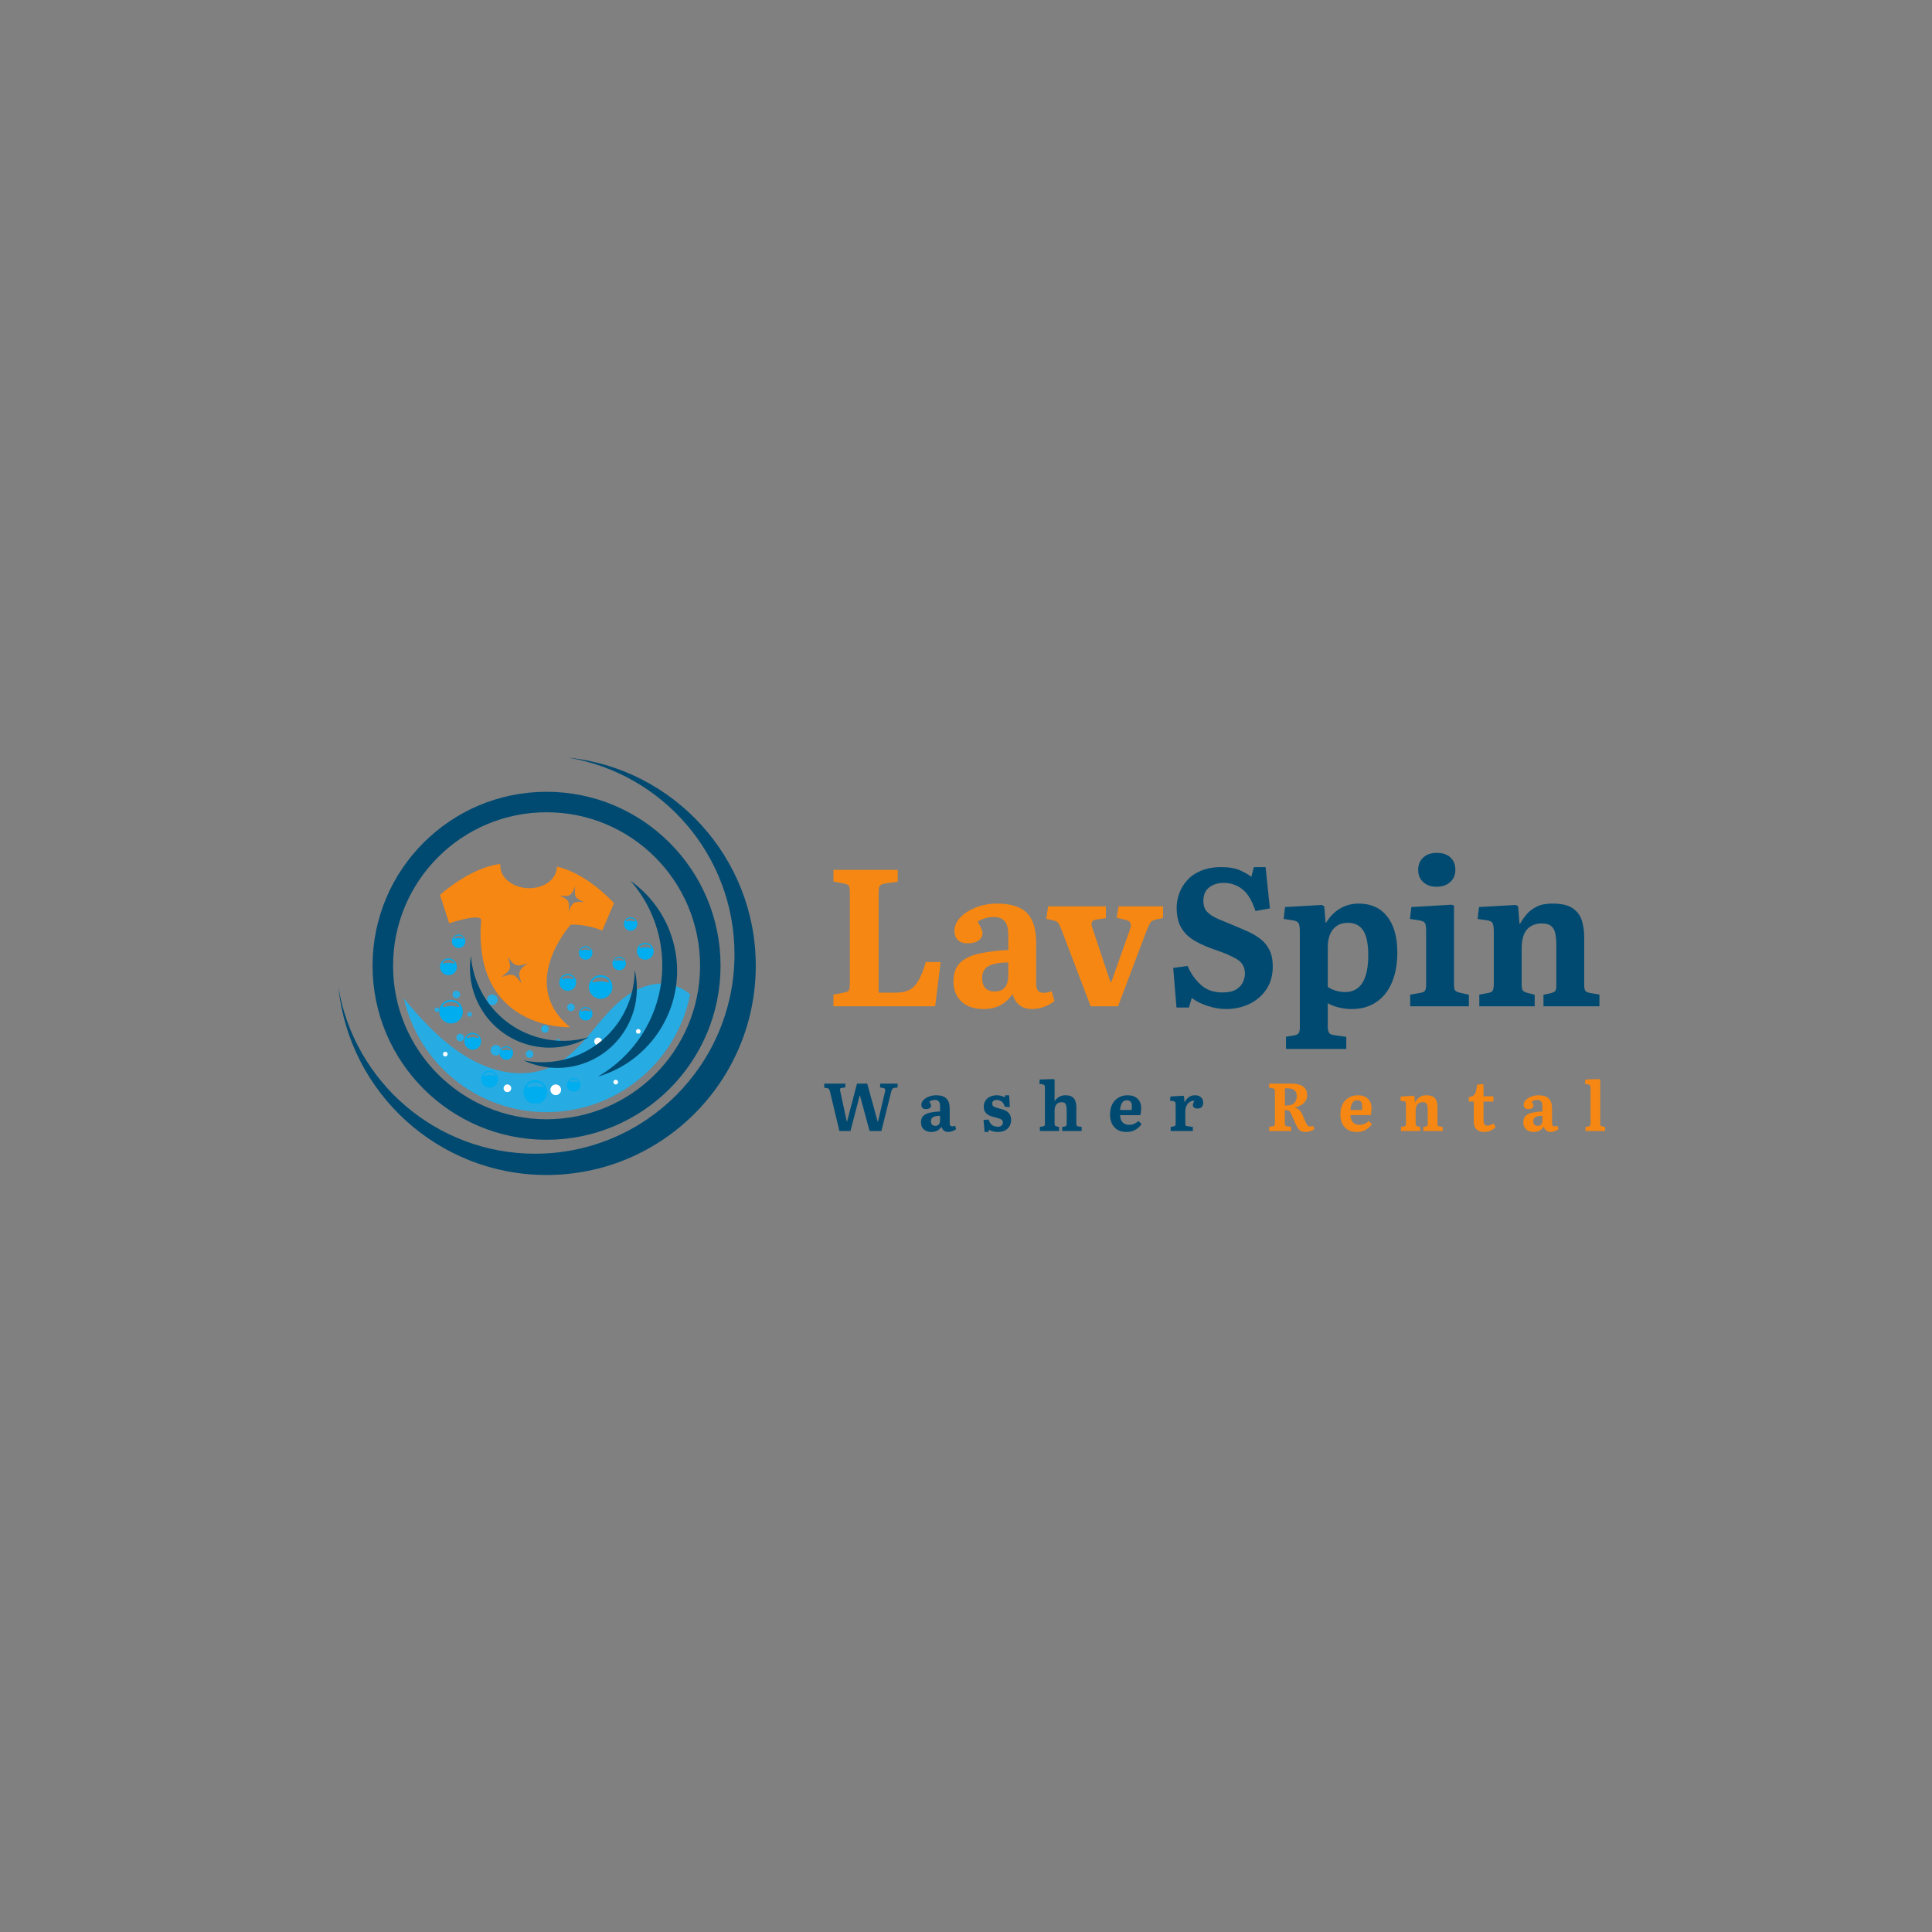 <svg xmlns="http://www.w3.org/2000/svg" xmlns:xlink="http://www.w3.org/1999/xlink" width="500" zoomAndPan="magnify" viewBox="0 0 375 375" height="500" preserveAspectRatio="xMidYMid meet" version="1.0"><rect x="0" y="0" width="375" height="375" fill="#808080" stroke="none"/><defs><g></g><clipPath id="76d46f3fbd"><path d="M 65.691 147.062 L 146.691 147.062 L 146.691 228.062 L 65.691 228.062 Z M 65.691 147.062" clip-rule="nonzero"></path></clipPath><clipPath id="c7ff136219"><path d="M 85.258 194 L 90 194 L 90 199 L 85.258 199 Z M 85.258 194" clip-rule="nonzero"></path></clipPath><clipPath id="fd99fe0fec"><path d="M 101 209 L 107 209 L 107 214.172 L 101 214.172 Z M 101 209" clip-rule="nonzero"></path></clipPath><clipPath id="eb80f3ee07"><path d="M 85.258 186 L 89 186 L 89 190 L 85.258 190 Z M 85.258 186" clip-rule="nonzero"></path></clipPath><clipPath id="6cb4bb7fc7"><path d="M 85.258 167.672 L 120 167.672 L 120 200 L 85.258 200 Z M 85.258 167.672" clip-rule="nonzero"></path></clipPath></defs><path fill="#004a71" d="M 106.086 153.684 C 87.434 153.684 72.312 168.801 72.312 187.453 C 72.312 206.105 87.434 221.227 106.086 221.227 C 124.738 221.227 139.859 206.105 139.859 187.453 C 139.859 168.801 124.738 153.684 106.086 153.684 Z M 106.086 217.25 C 89.633 217.25 76.293 203.91 76.293 187.453 C 76.293 171 89.629 157.66 106.086 157.66 C 122.543 157.66 135.883 171 135.883 187.453 C 135.883 203.91 122.543 217.25 106.086 217.25 Z M 106.086 217.25" fill-opacity="1" fill-rule="nonzero"></path><g clip-path="url(#76d46f3fbd)"><path fill="#004a71" d="M 110.301 147.062 C 128.609 150.125 142.566 166.047 142.566 185.23 C 142.566 206.605 125.238 223.934 103.863 223.934 C 84.68 223.934 68.758 209.977 65.691 191.668 C 67.801 212.117 85.082 228.066 106.086 228.066 C 128.516 228.066 146.695 209.883 146.695 187.453 C 146.695 166.449 130.746 149.168 110.301 147.062 Z M 110.301 147.062" fill-opacity="1" fill-rule="nonzero"></path></g><path fill="#26abe2" d="M 121.023 193.734 C 118.473 195.711 116.496 198.316 114.414 200.777 C 112.328 203.242 110.031 205.648 107.109 207.016 C 104.168 208.395 100.762 208.613 97.582 207.961 C 94.402 207.309 91.434 205.828 88.777 203.965 C 84.785 201.164 81.488 197.543 78.379 193.77 C 81.25 206.422 92.562 215.867 106.086 215.867 C 119.883 215.867 131.379 206.035 133.957 193 C 132.824 192.047 131.484 191.355 130.027 191.074 C 126.859 190.457 123.578 191.758 121.023 193.734 Z M 121.023 193.734" fill-opacity="1" fill-rule="nonzero"></path><path fill="#26abe2" d="M 97.293 203.859 C 97.293 203.996 97.266 204.129 97.215 204.254 C 97.16 204.383 97.086 204.492 96.988 204.59 C 96.891 204.688 96.781 204.762 96.652 204.816 C 96.527 204.867 96.395 204.895 96.258 204.895 C 96.117 204.895 95.988 204.867 95.859 204.816 C 95.73 204.762 95.621 204.688 95.523 204.59 C 95.426 204.492 95.352 204.383 95.297 204.254 C 95.246 204.129 95.219 203.996 95.219 203.859 C 95.219 203.719 95.246 203.59 95.297 203.461 C 95.352 203.336 95.426 203.223 95.523 203.125 C 95.621 203.027 95.73 202.953 95.859 202.898 C 95.988 202.848 96.117 202.82 96.258 202.82 C 96.395 202.82 96.527 202.848 96.652 202.898 C 96.781 202.953 96.891 203.027 96.988 203.125 C 97.086 203.223 97.16 203.336 97.215 203.461 C 97.266 203.59 97.293 203.719 97.293 203.859 Z M 97.293 203.859" fill-opacity="1" fill-rule="nonzero"></path><path fill="#26abe2" d="M 96.598 194.062 C 96.598 194.199 96.57 194.332 96.516 194.461 C 96.465 194.586 96.391 194.699 96.293 194.797 C 96.195 194.895 96.082 194.969 95.957 195.02 C 95.828 195.074 95.699 195.102 95.559 195.102 C 95.422 195.102 95.289 195.074 95.164 195.02 C 95.035 194.969 94.926 194.895 94.828 194.797 C 94.73 194.699 94.656 194.586 94.602 194.461 C 94.551 194.332 94.523 194.199 94.523 194.062 C 94.523 193.926 94.551 193.793 94.602 193.668 C 94.656 193.539 94.73 193.43 94.828 193.332 C 94.926 193.234 95.035 193.16 95.164 193.105 C 95.289 193.055 95.422 193.027 95.559 193.027 C 95.699 193.027 95.828 193.055 95.957 193.105 C 96.082 193.16 96.195 193.234 96.293 193.332 C 96.391 193.43 96.465 193.539 96.516 193.668 C 96.57 193.793 96.598 193.926 96.598 194.062 Z M 96.598 194.062" fill-opacity="1" fill-rule="nonzero"></path><path fill="#26abe2" d="M 90.059 201.391 C 90.059 201.594 89.984 201.77 89.84 201.914 C 89.695 202.059 89.52 202.133 89.316 202.133 C 89.109 202.133 88.934 202.059 88.789 201.914 C 88.645 201.77 88.574 201.594 88.574 201.391 C 88.574 201.184 88.645 201.008 88.789 200.863 C 88.934 200.719 89.109 200.648 89.316 200.648 C 89.52 200.648 89.695 200.719 89.84 200.863 C 89.984 201.008 90.059 201.184 90.059 201.391 Z M 90.059 201.391" fill-opacity="1" fill-rule="nonzero"></path><path fill="#26abe2" d="M 106.512 199.719 C 106.512 199.922 106.438 200.098 106.293 200.242 C 106.148 200.387 105.973 200.461 105.77 200.461 C 105.566 200.461 105.391 200.387 105.246 200.242 C 105.102 200.098 105.027 199.922 105.027 199.719 C 105.027 199.512 105.102 199.336 105.246 199.191 C 105.391 199.047 105.566 198.977 105.77 198.977 C 105.973 198.977 106.148 199.047 106.293 199.191 C 106.438 199.336 106.512 199.512 106.512 199.719 Z M 106.512 199.719" fill-opacity="1" fill-rule="nonzero"></path><path fill="#26abe2" d="M 103.543 204.602 C 103.543 204.805 103.469 204.98 103.324 205.125 C 103.18 205.27 103.004 205.344 102.801 205.344 C 102.594 205.344 102.418 205.27 102.273 205.125 C 102.129 204.98 102.059 204.805 102.059 204.602 C 102.059 204.395 102.129 204.219 102.273 204.074 C 102.418 203.93 102.594 203.859 102.801 203.859 C 103.004 203.859 103.18 203.93 103.324 204.074 C 103.469 204.219 103.543 204.395 103.543 204.602 Z M 103.543 204.602" fill-opacity="1" fill-rule="nonzero"></path><path fill="#26abe2" d="M 89.316 193.027 C 89.316 193.23 89.242 193.406 89.098 193.551 C 88.953 193.695 88.777 193.77 88.574 193.77 C 88.367 193.77 88.191 193.695 88.047 193.551 C 87.902 193.406 87.832 193.23 87.832 193.027 C 87.832 192.824 87.902 192.648 88.047 192.504 C 88.191 192.359 88.367 192.285 88.574 192.285 C 88.777 192.285 88.953 192.359 89.098 192.504 C 89.242 192.648 89.316 192.824 89.316 193.027 Z M 89.316 193.027" fill-opacity="1" fill-rule="nonzero"></path><path fill="#26abe2" d="M 111.57 195.531 C 111.57 195.734 111.5 195.91 111.352 196.055 C 111.207 196.199 111.035 196.273 110.828 196.273 C 110.625 196.273 110.449 196.199 110.305 196.055 C 110.16 195.91 110.086 195.734 110.086 195.531 C 110.086 195.324 110.16 195.148 110.305 195.004 C 110.449 194.859 110.625 194.789 110.828 194.789 C 111.035 194.789 111.207 194.859 111.352 195.004 C 111.5 195.148 111.57 195.324 111.57 195.531 Z M 111.57 195.531" fill-opacity="1" fill-rule="nonzero"></path><path fill="#26abe2" d="M 105.027 195.242 C 105.027 195.445 104.953 195.621 104.809 195.766 C 104.664 195.91 104.488 195.984 104.285 195.984 C 104.078 195.984 103.902 195.91 103.758 195.766 C 103.613 195.621 103.543 195.445 103.543 195.242 C 103.543 195.035 103.613 194.863 103.758 194.715 C 103.902 194.57 104.078 194.5 104.285 194.5 C 104.488 194.5 104.664 194.57 104.809 194.715 C 104.953 194.863 105.027 195.035 105.027 195.242 Z M 105.027 195.242" fill-opacity="1" fill-rule="nonzero"></path><path fill="#26abe2" d="M 85.262 195.984 C 85.262 196.109 85.219 196.215 85.129 196.305 C 85.039 196.395 84.934 196.438 84.809 196.438 C 84.684 196.438 84.578 196.395 84.488 196.305 C 84.398 196.215 84.355 196.109 84.355 195.984 C 84.355 195.859 84.398 195.75 84.488 195.664 C 84.578 195.574 84.684 195.531 84.809 195.531 C 84.934 195.531 85.039 195.574 85.129 195.664 C 85.219 195.75 85.262 195.859 85.262 195.984 Z M 85.262 195.984" fill-opacity="1" fill-rule="nonzero"></path><path fill="#26abe2" d="M 91.617 196.891 C 91.617 197.016 91.574 197.121 91.484 197.211 C 91.398 197.301 91.289 197.344 91.164 197.344 C 91.039 197.344 90.934 197.301 90.844 197.211 C 90.758 197.121 90.711 197.016 90.711 196.891 C 90.711 196.766 90.758 196.66 90.844 196.57 C 90.934 196.48 91.039 196.438 91.164 196.438 C 91.289 196.438 91.398 196.48 91.484 196.57 C 91.574 196.66 91.617 196.766 91.617 196.891 Z M 91.617 196.891" fill-opacity="1" fill-rule="nonzero"></path><path fill="#26abe2" d="M 98.199 199.266 C 98.199 199.391 98.152 199.496 98.066 199.586 C 97.977 199.672 97.871 199.719 97.746 199.719 C 97.621 199.719 97.512 199.672 97.422 199.586 C 97.336 199.496 97.289 199.391 97.289 199.266 C 97.289 199.141 97.336 199.031 97.422 198.945 C 97.512 198.855 97.621 198.812 97.746 198.812 C 97.871 198.812 97.977 198.855 98.066 198.945 C 98.152 199.031 98.199 199.141 98.199 199.266 Z M 98.199 199.266" fill-opacity="1" fill-rule="nonzero"></path><path fill="#26abe2" d="M 108.777 202.133 C 108.777 202.258 108.734 202.363 108.645 202.453 C 108.555 202.539 108.449 202.586 108.324 202.586 C 108.199 202.586 108.094 202.539 108.004 202.453 C 107.914 202.363 107.871 202.258 107.871 202.133 C 107.871 202.004 107.914 201.898 108.004 201.809 C 108.094 201.723 108.199 201.676 108.324 201.676 C 108.449 201.676 108.555 201.723 108.645 201.809 C 108.734 201.898 108.777 202.004 108.777 202.133 Z M 108.777 202.133" fill-opacity="1" fill-rule="nonzero"></path><path fill="#ffffff" d="M 130.184 193.77 C 130.184 193.906 130.156 194.039 130.105 194.164 C 130.051 194.293 129.977 194.406 129.879 194.504 C 129.781 194.598 129.672 194.676 129.543 194.727 C 129.418 194.781 129.285 194.805 129.148 194.805 C 129.012 194.805 128.879 194.781 128.75 194.727 C 128.625 194.676 128.512 194.598 128.414 194.504 C 128.316 194.406 128.242 194.293 128.191 194.164 C 128.137 194.039 128.109 193.906 128.109 193.77 C 128.109 193.633 128.137 193.5 128.191 193.371 C 128.242 193.246 128.316 193.133 128.414 193.035 C 128.512 192.938 128.625 192.863 128.75 192.812 C 128.879 192.758 129.012 192.734 129.148 192.734 C 129.285 192.734 129.418 192.758 129.543 192.812 C 129.672 192.863 129.781 192.938 129.879 193.035 C 129.977 193.133 130.051 193.246 130.105 193.371 C 130.156 193.5 130.184 193.633 130.184 193.77 Z M 130.184 193.77" fill-opacity="1" fill-rule="nonzero"></path><path fill="#ffffff" d="M 108.906 211.527 C 108.906 211.664 108.879 211.797 108.828 211.926 C 108.777 212.051 108.699 212.164 108.605 212.262 C 108.508 212.355 108.395 212.434 108.266 212.484 C 108.141 212.539 108.008 212.562 107.871 212.562 C 107.734 212.562 107.602 212.539 107.473 212.484 C 107.348 212.434 107.234 212.355 107.137 212.262 C 107.039 212.164 106.965 212.051 106.914 211.926 C 106.859 211.797 106.836 211.664 106.836 211.527 C 106.836 211.391 106.859 211.258 106.914 211.129 C 106.965 211.004 107.039 210.891 107.137 210.793 C 107.234 210.699 107.348 210.621 107.473 210.57 C 107.602 210.516 107.734 210.492 107.871 210.492 C 108.008 210.492 108.141 210.516 108.266 210.57 C 108.395 210.621 108.508 210.699 108.605 210.793 C 108.699 210.891 108.777 211.004 108.828 211.129 C 108.879 211.258 108.906 211.391 108.906 211.527 Z M 108.906 211.527" fill-opacity="1" fill-rule="nonzero"></path><path fill="#ffffff" d="M 116.836 202.133 C 116.836 202.336 116.766 202.512 116.621 202.656 C 116.473 202.801 116.301 202.875 116.094 202.875 C 115.891 202.875 115.715 202.801 115.57 202.656 C 115.426 202.512 115.352 202.336 115.352 202.133 C 115.352 201.926 115.426 201.75 115.57 201.605 C 115.715 201.461 115.891 201.391 116.094 201.391 C 116.301 201.391 116.473 201.461 116.621 201.605 C 116.766 201.75 116.836 201.926 116.836 202.133 Z M 116.836 202.133" fill-opacity="1" fill-rule="nonzero"></path><path fill="#ffffff" d="M 99.23 211.234 C 99.23 211.441 99.156 211.613 99.012 211.758 C 98.867 211.902 98.691 211.977 98.488 211.977 C 98.281 211.977 98.105 211.902 97.961 211.758 C 97.816 211.613 97.746 211.441 97.746 211.234 C 97.746 211.031 97.816 210.855 97.961 210.711 C 98.105 210.566 98.281 210.492 98.488 210.492 C 98.691 210.492 98.867 210.566 99.012 210.711 C 99.156 210.855 99.23 211.031 99.23 211.234 Z M 99.23 211.234" fill-opacity="1" fill-rule="nonzero"></path><path fill="#ffffff" d="M 124.34 200.191 C 124.34 200.316 124.293 200.426 124.207 200.516 C 124.117 200.602 124.012 200.648 123.887 200.648 C 123.762 200.648 123.652 200.602 123.566 200.516 C 123.477 200.426 123.434 200.316 123.434 200.191 C 123.434 200.066 123.477 199.961 123.566 199.871 C 123.652 199.785 123.762 199.738 123.887 199.738 C 124.012 199.738 124.117 199.785 124.207 199.871 C 124.293 199.961 124.34 200.066 124.34 200.191 Z M 124.34 200.191" fill-opacity="1" fill-rule="nonzero"></path><path fill="#ffffff" d="M 119.965 210.039 C 119.965 210.164 119.922 210.27 119.832 210.359 C 119.746 210.449 119.637 210.492 119.512 210.492 C 119.387 210.492 119.281 210.449 119.191 210.359 C 119.105 210.27 119.059 210.164 119.059 210.039 C 119.059 209.914 119.105 209.809 119.191 209.719 C 119.281 209.629 119.387 209.586 119.512 209.586 C 119.637 209.586 119.746 209.629 119.832 209.719 C 119.922 209.809 119.965 209.914 119.965 210.039 Z M 119.965 210.039" fill-opacity="1" fill-rule="nonzero"></path><path fill="#ffffff" d="M 86.887 204.602 C 86.887 204.727 86.844 204.832 86.754 204.922 C 86.664 205.008 86.559 205.055 86.434 205.055 C 86.309 205.055 86.199 205.008 86.113 204.922 C 86.023 204.832 85.98 204.727 85.98 204.602 C 85.98 204.473 86.023 204.367 86.113 204.277 C 86.199 204.191 86.309 204.145 86.434 204.145 C 86.559 204.145 86.664 204.191 86.754 204.277 C 86.844 204.367 86.887 204.473 86.887 204.602 Z M 86.887 204.602" fill-opacity="1" fill-rule="nonzero"></path><path fill="#004a71" d="M 128.184 183.133 C 127.371 178.445 125.301 174.293 122.375 170.961 C 126.84 174.117 130.105 178.977 131.113 184.793 C 132.984 195.637 126.344 205.98 116.02 208.977 C 124.848 203.93 130.016 193.734 128.184 183.133" fill-opacity="1" fill-rule="nonzero"></path><path fill="#004a71" d="M 120.527 197.652 C 122.328 194.73 123.191 191.492 123.199 188.297 C 124.105 192.137 123.555 196.32 121.32 199.945 C 117.156 206.703 108.629 209.121 101.613 205.812 C 108.797 207.301 116.457 204.258 120.527 197.652" fill-opacity="1" fill-rule="nonzero"></path><path fill="#004a71" d="M 104.574 201.398 C 107.883 202.301 111.23 202.215 114.301 201.32 C 110.871 203.277 106.699 203.926 102.594 202.805 C 94.938 200.719 90.207 193.219 91.402 185.559 C 92.004 192.871 97.086 199.359 104.574 201.398" fill-opacity="1" fill-rule="nonzero"></path><g clip-path="url(#c7ff136219)"><path fill="#00adef" d="M 87.543 195.25 C 86.664 195.25 85.949 195.688 85.949 195.312 C 85.949 194.938 86.664 194.434 87.543 194.434 C 88.426 194.434 89.137 194.938 89.137 195.312 C 89.137 195.688 88.426 195.25 87.543 195.25 Z M 87.543 194.066 C 86.281 194.066 85.258 195.094 85.258 196.355 C 85.258 197.621 86.281 198.645 87.543 198.645 C 88.809 198.645 89.832 197.621 89.832 196.355 C 89.832 195.094 88.809 194.066 87.543 194.066" fill-opacity="1" fill-rule="nonzero"></path></g><g clip-path="url(#fd99fe0fec)"><path fill="#00adef" d="M 103.902 210.867 C 103.023 210.867 102.309 211.305 102.309 210.93 C 102.309 210.555 103.023 210.051 103.902 210.051 C 104.785 210.051 105.496 210.555 105.496 210.93 C 105.496 211.305 104.785 210.867 103.902 210.867 Z M 103.902 209.684 C 102.641 209.684 101.613 210.711 101.613 211.973 C 101.613 213.238 102.641 214.262 103.902 214.262 C 105.168 214.262 106.191 213.238 106.191 211.973 C 106.191 210.711 105.168 209.684 103.902 209.684" fill-opacity="1" fill-rule="nonzero"></path></g><path fill="#00adef" d="M 116.586 190.473 C 115.707 190.473 114.992 190.91 114.992 190.535 C 114.992 190.16 115.707 189.656 116.586 189.656 C 117.469 189.656 118.184 190.16 118.184 190.535 C 118.184 190.91 117.469 190.473 116.586 190.473 Z M 116.586 189.289 C 115.324 189.289 114.301 190.316 114.301 191.578 C 114.301 192.844 115.324 193.867 116.586 193.867 C 117.852 193.867 118.875 192.844 118.875 191.578 C 118.875 190.316 117.852 189.289 116.586 189.289" fill-opacity="1" fill-rule="nonzero"></path><path fill="#00adef" d="M 89.02 182.066 C 88.516 182.066 88.109 182.316 88.109 182.102 C 88.109 181.887 88.516 181.598 89.02 181.598 C 89.523 181.598 89.934 181.887 89.934 182.102 C 89.934 182.316 89.523 182.066 89.02 182.066 Z M 89.02 181.391 C 88.297 181.391 87.711 181.977 87.711 182.699 C 87.711 183.422 88.297 184.008 89.02 184.008 C 89.742 184.008 90.328 183.422 90.328 182.699 C 90.328 181.977 89.742 181.391 89.02 181.391" fill-opacity="1" fill-rule="nonzero"></path><path fill="#00adef" d="M 98.285 203.758 C 97.781 203.758 97.371 204.008 97.371 203.797 C 97.371 203.582 97.781 203.293 98.285 203.293 C 98.789 203.293 99.199 203.582 99.199 203.797 C 99.199 204.008 98.789 203.758 98.285 203.758 Z M 98.285 203.082 C 97.562 203.082 96.977 203.668 96.977 204.391 C 96.977 205.113 97.562 205.699 98.285 205.699 C 99.008 205.699 99.594 205.113 99.594 204.391 C 99.594 203.668 99.008 203.082 98.285 203.082" fill-opacity="1" fill-rule="nonzero"></path><path fill="#00adef" d="M 120.184 186.383 C 119.68 186.383 119.273 186.633 119.273 186.422 C 119.273 186.207 119.68 185.918 120.184 185.918 C 120.688 185.918 121.098 186.207 121.098 186.422 C 121.098 186.633 120.688 186.383 120.184 186.383 Z M 120.184 185.707 C 119.461 185.707 118.875 186.293 118.875 187.016 C 118.875 187.738 119.461 188.324 120.184 188.324 C 120.906 188.324 121.492 187.738 121.492 187.016 C 121.492 186.293 120.906 185.707 120.184 185.707" fill-opacity="1" fill-rule="nonzero"></path><path fill="#00adef" d="M 113.684 196.141 C 113.18 196.141 112.773 196.391 112.773 196.176 C 112.773 195.965 113.18 195.676 113.684 195.676 C 114.188 195.676 114.598 195.965 114.598 196.176 C 114.598 196.391 114.188 196.141 113.684 196.141 Z M 113.684 195.465 C 112.961 195.465 112.375 196.051 112.375 196.773 C 112.375 197.496 112.961 198.082 113.684 198.082 C 114.406 198.082 114.992 197.496 114.992 196.773 C 114.992 196.051 114.406 195.465 113.684 195.465" fill-opacity="1" fill-rule="nonzero"></path><path fill="#00adef" d="M 111.344 209.934 C 110.84 209.934 110.43 210.184 110.43 209.969 C 110.43 209.754 110.84 209.465 111.344 209.465 C 111.848 209.465 112.254 209.754 112.254 209.969 C 112.254 210.184 111.848 209.934 111.344 209.934 Z M 111.344 209.258 C 110.621 209.258 110.035 209.844 110.035 210.566 C 110.035 211.289 110.621 211.875 111.344 211.875 C 112.066 211.875 112.652 211.289 112.652 210.566 C 112.652 209.844 112.066 209.258 111.344 209.258" fill-opacity="1" fill-rule="nonzero"></path><path fill="#00adef" d="M 113.684 184.336 C 113.18 184.336 112.773 184.586 112.773 184.375 C 112.773 184.16 113.18 183.871 113.684 183.871 C 114.188 183.871 114.598 184.16 114.598 184.375 C 114.598 184.586 114.188 184.336 113.684 184.336 Z M 113.684 183.66 C 112.961 183.66 112.375 184.246 112.375 184.969 C 112.375 185.691 112.961 186.277 113.684 186.277 C 114.406 186.277 114.992 185.691 114.992 184.969 C 114.992 184.246 114.406 183.66 113.684 183.66" fill-opacity="1" fill-rule="nonzero"></path><path fill="#00adef" d="M 122.406 178.715 C 121.902 178.715 121.492 178.965 121.492 178.75 C 121.492 178.535 121.902 178.246 122.406 178.246 C 122.91 178.246 123.316 178.535 123.316 178.75 C 123.316 178.965 122.91 178.715 122.406 178.715 Z M 122.406 178.039 C 121.684 178.039 121.098 178.625 121.098 179.348 C 121.098 180.07 121.684 180.656 122.406 180.656 C 123.129 180.656 123.715 180.07 123.715 179.348 C 123.715 178.625 123.129 178.039 122.406 178.039" fill-opacity="1" fill-rule="nonzero"></path><g clip-path="url(#eb80f3ee07)"><path fill="#00adef" d="M 87.047 186.863 C 86.414 186.863 85.906 187.176 85.906 186.91 C 85.906 186.641 86.414 186.277 87.047 186.277 C 87.676 186.277 88.188 186.641 88.188 186.91 C 88.188 187.176 87.676 186.863 87.047 186.863 Z M 87.047 186.02 C 86.141 186.02 85.41 186.75 85.41 187.652 C 85.41 188.559 86.141 189.289 87.047 189.289 C 87.949 189.289 88.684 188.559 88.684 187.652 C 88.684 186.75 87.949 186.02 87.047 186.02" fill-opacity="1" fill-rule="nonzero"></path></g><path fill="#00adef" d="M 91.754 201.328 C 91.125 201.328 90.613 201.641 90.613 201.371 C 90.613 201.105 91.125 200.742 91.754 200.742 C 92.383 200.742 92.895 201.105 92.895 201.371 C 92.895 201.641 92.383 201.328 91.754 201.328 Z M 91.754 200.48 C 90.852 200.48 90.117 201.215 90.117 202.117 C 90.117 203.023 90.852 203.754 91.754 203.754 C 92.656 203.754 93.391 203.023 93.391 202.117 C 93.391 201.215 92.656 200.48 91.754 200.48" fill-opacity="1" fill-rule="nonzero"></path><path fill="#00adef" d="M 95.027 208.676 C 94.398 208.676 93.887 208.988 93.887 208.719 C 93.887 208.453 94.398 208.09 95.027 208.09 C 95.656 208.09 96.168 208.453 96.168 208.719 C 96.168 208.988 95.656 208.676 95.027 208.676 Z M 95.027 207.828 C 94.125 207.828 93.391 208.562 93.391 209.465 C 93.391 210.371 94.125 211.102 95.027 211.102 C 95.93 211.102 96.664 210.371 96.664 209.465 C 96.664 208.562 95.93 207.828 95.027 207.828" fill-opacity="1" fill-rule="nonzero"></path><path fill="#00adef" d="M 125.254 183.852 C 124.621 183.852 124.113 184.164 124.113 183.898 C 124.113 183.629 124.621 183.266 125.254 183.266 C 125.883 183.266 126.391 183.629 126.391 183.898 C 126.391 184.164 125.883 183.852 125.254 183.852 Z M 125.254 183.008 C 124.348 183.008 123.617 183.738 123.617 184.641 C 123.617 185.547 124.348 186.277 125.254 186.277 C 126.156 186.277 126.887 185.547 126.887 184.641 C 126.887 183.738 126.156 183.008 125.254 183.008" fill-opacity="1" fill-rule="nonzero"></path><path fill="#00adef" d="M 110.203 189.898 C 109.574 189.898 109.062 190.211 109.062 189.941 C 109.062 189.676 109.574 189.312 110.203 189.312 C 110.832 189.312 111.344 189.676 111.344 189.941 C 111.344 190.211 110.832 189.898 110.203 189.898 Z M 110.203 189.051 C 109.301 189.051 108.566 189.785 108.566 190.688 C 108.566 191.59 109.301 192.324 110.203 192.324 C 111.105 192.324 111.84 191.59 111.84 190.688 C 111.84 189.785 111.105 189.051 110.203 189.051" fill-opacity="1" fill-rule="nonzero"></path><g clip-path="url(#6cb4bb7fc7)"><path fill="#f68712" d="M 110.348 176.926 C 110.594 174.914 110.434 174.629 108.566 173.828 C 110.582 174.078 110.867 173.914 111.664 172.047 C 111.418 174.062 111.582 174.348 113.445 175.145 C 111.434 174.898 111.148 175.062 110.348 176.926 Z M 101.254 190.91 C 99.883 188.984 99.52 188.871 97.289 189.652 C 99.211 188.277 99.328 187.914 98.547 185.684 C 99.918 187.609 100.281 187.723 102.512 186.941 C 100.59 188.316 100.473 188.68 101.254 190.91 Z M 108.086 168.207 C 108.09 168.273 108.09 168.344 108.086 168.41 C 107.973 170.75 105.426 172.535 102.395 172.391 C 99.363 172.246 96.996 170.234 97.105 167.891 C 97.109 167.824 97.113 167.758 97.121 167.691 C 91.191 168.395 85.41 173.699 85.41 173.699 L 87.184 179.211 C 87.184 179.211 93.504 177.102 93.383 178.652 C 91.719 200.09 110.656 199.391 110.656 199.391 C 100.375 190.988 110.777 179.473 110.777 179.473 C 110.777 179.473 113.504 179.266 116.898 180.609 L 119.184 175.293 C 119.184 175.293 113.926 169.469 108.086 168.207" fill-opacity="1" fill-rule="nonzero"></path></g><g fill="#f68712" fill-opacity="1"><g transform="translate(159.877, 195.322)"><g><path d="M 1.891 0 L 1.891 -2.266 L 3.891 -2.656 C 4.453 -2.75 4.789 -2.914 4.906 -3.156 C 5.02 -3.395 5.078 -3.867 5.078 -4.578 L 5.078 -22.062 C 5.078 -22.645 5.023 -23.062 4.922 -23.312 C 4.816 -23.562 4.461 -23.738 3.859 -23.844 L 1.891 -24.219 L 1.891 -26.484 L 14.375 -26.484 L 14.375 -24.188 L 11.922 -23.844 C 11.367 -23.738 11.02 -23.578 10.875 -23.359 C 10.738 -23.148 10.672 -22.754 10.672 -22.172 L 10.672 -2.656 L 13.969 -2.656 C 15.051 -2.656 15.93 -2.828 16.609 -3.172 C 17.297 -3.523 17.891 -4.133 18.391 -5 C 18.898 -5.875 19.379 -7.07 19.828 -8.594 L 22.703 -8.594 L 21.641 0 Z M 1.891 0"></path></g></g></g><g fill="#f68712" fill-opacity="1"><g transform="translate(183.708, 195.322)"><g><path d="M 7.188 0.531 C 5.395 0.531 3.973 0.051 2.922 -0.906 C 1.879 -1.863 1.359 -3.176 1.359 -4.844 C 1.359 -6.477 1.82 -7.711 2.75 -8.547 C 3.688 -9.379 4.957 -9.957 6.562 -10.281 C 8.164 -10.613 9.977 -10.832 12 -10.938 L 12 -13.812 C 12 -15.051 11.77 -15.945 11.312 -16.5 C 10.863 -17.051 10.16 -17.328 9.203 -17.328 C 8.617 -17.328 8.062 -17.25 7.531 -17.094 C 7 -16.945 6.508 -16.723 6.062 -16.422 C 6.688 -15.336 7 -14.617 7 -14.266 C 7 -13.641 6.738 -13.141 6.219 -12.766 C 5.707 -12.398 5.008 -12.219 4.125 -12.219 C 3.312 -12.219 2.676 -12.43 2.219 -12.859 C 1.77 -13.297 1.547 -13.891 1.547 -14.641 C 1.547 -15.598 1.93 -16.473 2.703 -17.266 C 3.473 -18.066 4.488 -18.711 5.75 -19.203 C 7.008 -19.691 8.375 -19.938 9.844 -19.938 C 12.469 -19.938 14.383 -19.336 15.594 -18.141 C 16.801 -16.941 17.406 -15.055 17.406 -12.484 L 17.406 -4.359 C 17.406 -3.191 17.883 -2.609 18.844 -2.609 C 19.051 -2.609 19.285 -2.633 19.547 -2.688 C 19.805 -2.738 20.102 -2.812 20.438 -2.906 L 20.969 -1.016 C 20.383 -0.535 19.707 -0.16 18.938 0.109 C 18.164 0.391 17.363 0.531 16.531 0.531 C 15.602 0.531 14.812 0.273 14.156 -0.234 C 13.5 -0.754 13.055 -1.484 12.828 -2.422 C 11.566 -0.453 9.688 0.531 7.188 0.531 Z M 9.344 -2.875 C 10.227 -2.875 10.891 -3.141 11.328 -3.672 C 11.773 -4.203 12 -4.973 12 -5.984 L 12 -8.516 C 10.457 -8.516 9.223 -8.301 8.297 -7.875 C 7.379 -7.445 6.922 -6.641 6.922 -5.453 C 6.922 -4.641 7.129 -4.004 7.547 -3.547 C 7.961 -3.098 8.562 -2.875 9.344 -2.875 Z M 9.344 -2.875"></path></g></g></g><g fill="#f68712" fill-opacity="1"><g transform="translate(202.697, 195.322)"><g><path d="M 9 0 L 3.375 -14.766 C 3.113 -15.422 2.898 -15.875 2.734 -16.125 C 2.578 -16.375 2.234 -16.562 1.703 -16.688 L 0.375 -16.984 L 0.75 -19.406 L 11.953 -19.406 L 11.953 -17.109 L 10.141 -16.844 C 9.641 -16.77 9.332 -16.598 9.219 -16.328 C 9.102 -16.066 9.172 -15.609 9.422 -14.953 L 12.828 -4.734 L 13.016 -4.734 L 16.578 -14.766 C 16.805 -15.422 16.852 -15.891 16.719 -16.172 C 16.594 -16.461 16.254 -16.672 15.703 -16.797 L 14.047 -17.188 L 14.422 -19.406 L 23.047 -19.406 L 23.047 -17.141 L 21.641 -16.844 C 21.16 -16.738 20.82 -16.551 20.625 -16.281 C 20.426 -16.02 20.188 -15.523 19.906 -14.797 L 14.312 0 Z M 9 0"></path></g></g></g><g fill="#004a71" fill-opacity="1"><g transform="translate(226.123, 195.322)"><g><path d="M 11.844 0.531 C 10.688 0.531 9.488 0.328 8.25 -0.078 C 7.008 -0.484 5.988 -1 5.188 -1.625 L 4.656 0.234 L 2.234 0.234 L 1.594 -7.453 L 4.391 -7.828 C 4.973 -6.441 5.812 -5.238 6.906 -4.219 C 8 -3.195 9.406 -2.688 11.125 -2.688 C 12.281 -2.688 13.176 -2.879 13.812 -3.266 C 14.445 -3.66 14.891 -4.141 15.141 -4.703 C 15.391 -5.273 15.516 -5.828 15.516 -6.359 C 15.516 -7.598 14.992 -8.523 13.953 -9.141 C 12.922 -9.754 11.578 -10.344 9.922 -10.906 C 8.348 -11.426 6.988 -12.016 5.844 -12.672 C 4.695 -13.328 3.812 -14.164 3.188 -15.188 C 2.57 -16.219 2.266 -17.523 2.266 -19.109 C 2.266 -20.016 2.426 -20.938 2.75 -21.875 C 3.082 -22.812 3.598 -23.672 4.297 -24.453 C 4.992 -25.234 5.891 -25.852 6.984 -26.312 C 8.078 -26.781 9.406 -27.016 10.969 -27.016 C 12.457 -27.016 13.672 -26.801 14.609 -26.375 C 15.547 -25.945 16.266 -25.531 16.766 -25.125 L 17.25 -27.016 L 19.531 -27.016 L 20.359 -19 L 17.562 -18.5 C 16.906 -20.5 16.055 -21.906 15.016 -22.719 C 13.984 -23.539 12.773 -23.953 11.391 -23.953 C 10.273 -23.953 9.336 -23.66 8.578 -23.078 C 7.828 -22.504 7.453 -21.625 7.453 -20.438 C 7.453 -19.551 7.695 -18.848 8.188 -18.328 C 8.688 -17.816 9.367 -17.367 10.234 -16.984 C 11.109 -16.609 12.098 -16.195 13.203 -15.75 C 14.16 -15.363 15.098 -14.961 16.016 -14.547 C 16.941 -14.129 17.77 -13.645 18.5 -13.094 C 19.238 -12.539 19.828 -11.828 20.266 -10.953 C 20.703 -10.086 20.922 -9.008 20.922 -7.719 C 20.922 -6 20.504 -4.52 19.672 -3.281 C 18.848 -2.051 17.75 -1.109 16.375 -0.453 C 15 0.203 13.488 0.531 11.844 0.531 Z M 11.844 0.531"></path></g></g></g><g fill="#004a71" fill-opacity="1"><g transform="translate(248.517, 195.322)"><g><path d="M 1.094 8.281 L 1.094 5.906 L 2.688 5.641 C 3.113 5.566 3.398 5.422 3.547 5.203 C 3.703 4.984 3.781 4.625 3.781 4.125 L 3.781 -14.531 C 3.781 -15.344 3.691 -15.883 3.516 -16.156 C 3.336 -16.438 2.961 -16.613 2.391 -16.688 L 0.641 -16.953 L 0.906 -19.266 L 8.062 -19.672 L 8.516 -19.406 L 8.781 -16.234 L 8.891 -16.234 C 9.598 -17.422 10.492 -18.332 11.578 -18.969 C 12.66 -19.613 13.875 -19.938 15.219 -19.938 C 17.582 -19.938 19.422 -19.102 20.734 -17.438 C 22.047 -15.781 22.703 -13.445 22.703 -10.438 C 22.703 -8.195 22.348 -6.25 21.641 -4.594 C 20.941 -2.945 19.926 -1.68 18.594 -0.797 C 17.27 0.086 15.703 0.531 13.891 0.531 C 13.004 0.531 12.145 0.426 11.312 0.219 C 10.477 0.02 9.773 -0.254 9.203 -0.609 L 9.203 3.938 C 9.203 4.488 9.285 4.891 9.453 5.141 C 9.629 5.398 9.957 5.551 10.438 5.594 L 12.797 5.938 L 12.797 8.281 Z M 12.562 -2.766 C 14.051 -2.766 15.172 -3.363 15.922 -4.562 C 16.68 -5.758 17.062 -7.547 17.062 -9.922 C 17.062 -12.086 16.738 -13.676 16.094 -14.688 C 15.457 -15.695 14.457 -16.203 13.094 -16.203 C 11.883 -16.203 10.93 -15.785 10.234 -14.953 C 9.547 -14.117 9.203 -12.957 9.203 -11.469 L 9.203 -3.781 C 9.598 -3.477 10.102 -3.234 10.719 -3.047 C 11.344 -2.859 11.957 -2.766 12.562 -2.766 Z M 12.562 -2.766"></path></g></g></g><g fill="#004a71" fill-opacity="1"><g transform="translate(272.5, 195.322)"><g><path d="M 1.219 0 L 1.219 -2.266 L 3.172 -2.609 C 3.68 -2.68 4 -2.836 4.125 -3.078 C 4.25 -3.316 4.312 -3.727 4.312 -4.312 L 4.312 -14.453 C 4.312 -15.316 4.238 -15.879 4.094 -16.141 C 3.957 -16.398 3.578 -16.582 2.953 -16.688 L 1.172 -16.953 L 1.438 -19.266 L 9.266 -19.719 L 9.719 -19.531 L 9.719 -4.312 C 9.719 -3.707 9.781 -3.312 9.906 -3.125 C 10.039 -2.938 10.332 -2.781 10.781 -2.656 L 12.609 -2.234 L 12.609 0 Z M 6.359 -23.203 C 5.273 -23.203 4.406 -23.5 3.75 -24.094 C 3.094 -24.688 2.766 -25.484 2.766 -26.484 C 2.766 -27.473 3.094 -28.27 3.75 -28.875 C 4.406 -29.477 5.273 -29.781 6.359 -29.781 C 7.516 -29.781 8.406 -29.484 9.031 -28.891 C 9.664 -28.297 9.984 -27.492 9.984 -26.484 C 9.984 -25.504 9.648 -24.711 8.984 -24.109 C 8.316 -23.504 7.441 -23.203 6.359 -23.203 Z M 6.359 -23.203"></path></g></g></g><g fill="#004a71" fill-opacity="1"><g transform="translate(285.853, 195.322)"><g><path d="M 1.281 0 L 1.281 -2.266 L 3.109 -2.609 C 3.504 -2.68 3.766 -2.836 3.891 -3.078 C 4.023 -3.316 4.094 -3.766 4.094 -4.422 L 4.094 -14.344 C 4.094 -15.195 4.02 -15.781 3.875 -16.094 C 3.738 -16.414 3.379 -16.613 2.797 -16.688 L 0.953 -16.953 L 1.219 -19.266 L 8.359 -19.672 L 8.812 -19.406 L 9.078 -16.047 L 9.203 -16.047 C 9.547 -16.648 9.961 -17.25 10.453 -17.844 C 10.953 -18.438 11.598 -18.93 12.391 -19.328 C 13.18 -19.734 14.211 -19.938 15.484 -19.938 C 17.191 -19.938 18.488 -19.641 19.375 -19.047 C 20.258 -18.461 20.859 -17.676 21.172 -16.688 C 21.484 -15.707 21.641 -14.633 21.641 -13.469 L 21.641 -4.125 C 21.641 -3.625 21.703 -3.266 21.828 -3.047 C 21.961 -2.828 22.289 -2.672 22.812 -2.578 L 24.594 -2.266 L 24.594 0 L 13.734 0 L 13.734 -2.234 L 15.094 -2.531 C 15.602 -2.656 15.922 -2.816 16.047 -3.016 C 16.172 -3.223 16.234 -3.594 16.234 -4.125 L 16.234 -11.688 C 16.234 -12.602 16.172 -13.391 16.047 -14.047 C 15.922 -14.703 15.66 -15.203 15.266 -15.547 C 14.879 -15.898 14.254 -16.078 13.391 -16.078 C 12.18 -16.078 11.227 -15.688 10.531 -14.906 C 9.844 -14.125 9.5 -12.875 9.5 -11.156 L 9.5 -4.281 C 9.5 -3.75 9.555 -3.375 9.672 -3.156 C 9.785 -2.945 10.039 -2.781 10.438 -2.656 L 12.031 -2.234 L 12.031 0 Z M 1.281 0"></path></g></g></g><g fill="#004a71" fill-opacity="1"><g transform="translate(159.877, 219.528)"><g><path d="M 3.047 0 L 1.219 -7.672 C 1.156 -7.91 1.086 -8.07 1.016 -8.156 C 0.953 -8.238 0.82 -8.297 0.625 -8.328 L 0.109 -8.406 L 0.109 -9.203 L 4.203 -9.203 L 4.203 -8.453 L 3.531 -8.375 C 3.352 -8.352 3.242 -8.297 3.203 -8.203 C 3.16 -8.117 3.164 -7.957 3.219 -7.719 L 4.484 -1.828 L 4.531 -1.828 L 6.469 -9.203 L 8.453 -9.203 L 10.484 -1.797 L 10.531 -1.797 L 11.906 -7.641 C 11.957 -7.867 11.961 -8.031 11.922 -8.125 C 11.879 -8.227 11.77 -8.301 11.594 -8.344 L 10.953 -8.453 L 10.953 -9.203 L 14.344 -9.203 L 14.344 -8.453 L 13.719 -8.375 C 13.562 -8.352 13.438 -8.289 13.344 -8.188 C 13.25 -8.094 13.172 -7.914 13.109 -7.656 L 11.203 0 L 8.906 0 L 7.031 -6.922 L 7 -6.922 L 5.203 0 Z M 3.047 0"></path></g></g></g><g fill="#004a71" fill-opacity="1"><g transform="translate(178.29, 219.528)"><g><path d="M 2.5 0.188 C 1.875 0.188 1.379 0.02 1.016 -0.312 C 0.648 -0.645 0.469 -1.102 0.469 -1.688 C 0.469 -2.258 0.629 -2.688 0.953 -2.969 C 1.285 -3.258 1.727 -3.461 2.281 -3.578 C 2.844 -3.691 3.473 -3.766 4.172 -3.797 L 4.172 -4.797 C 4.172 -5.234 4.094 -5.547 3.938 -5.734 C 3.781 -5.93 3.535 -6.031 3.203 -6.031 C 2.992 -6.031 2.797 -6.004 2.609 -5.953 C 2.43 -5.898 2.266 -5.816 2.109 -5.703 C 2.328 -5.328 2.438 -5.078 2.438 -4.953 C 2.438 -4.734 2.344 -4.562 2.156 -4.438 C 1.977 -4.312 1.738 -4.25 1.438 -4.25 C 1.156 -4.25 0.938 -4.32 0.781 -4.469 C 0.625 -4.625 0.547 -4.832 0.547 -5.094 C 0.547 -5.426 0.676 -5.727 0.938 -6 C 1.207 -6.281 1.562 -6.504 2 -6.672 C 2.438 -6.848 2.91 -6.938 3.422 -6.938 C 4.328 -6.938 4.988 -6.727 5.406 -6.312 C 5.832 -5.895 6.047 -5.238 6.047 -4.344 L 6.047 -1.516 C 6.047 -1.109 6.211 -0.906 6.547 -0.906 C 6.617 -0.906 6.703 -0.91 6.797 -0.922 C 6.891 -0.941 6.992 -0.973 7.109 -1.016 L 7.281 -0.359 C 7.082 -0.191 6.848 -0.062 6.578 0.031 C 6.316 0.133 6.039 0.188 5.75 0.188 C 5.426 0.188 5.148 0.098 4.922 -0.078 C 4.691 -0.266 4.535 -0.52 4.453 -0.844 C 4.016 -0.156 3.363 0.188 2.5 0.188 Z M 3.25 -1 C 3.551 -1 3.781 -1.086 3.938 -1.266 C 4.094 -1.453 4.172 -1.723 4.172 -2.078 L 4.172 -2.953 C 3.641 -2.953 3.211 -2.879 2.891 -2.734 C 2.566 -2.586 2.406 -2.305 2.406 -1.891 C 2.406 -1.609 2.477 -1.391 2.625 -1.234 C 2.77 -1.078 2.977 -1 3.25 -1 Z M 3.25 -1"></path></g></g></g><g fill="#004a71" fill-opacity="1"><g transform="translate(190.309, 219.528)"><g><path d="M 0.797 0.188 L 0.594 -2.156 L 1.562 -2.219 C 1.707 -1.844 1.875 -1.551 2.062 -1.344 C 2.258 -1.145 2.473 -1.008 2.703 -0.938 C 2.93 -0.863 3.156 -0.828 3.375 -0.828 C 3.676 -0.828 3.914 -0.906 4.094 -1.062 C 4.27 -1.219 4.359 -1.422 4.359 -1.672 C 4.359 -1.973 4.219 -2.18 3.938 -2.297 C 3.656 -2.422 3.32 -2.531 2.938 -2.625 C 2.676 -2.688 2.41 -2.758 2.141 -2.844 C 1.867 -2.926 1.617 -3.039 1.391 -3.188 C 1.16 -3.344 0.977 -3.547 0.844 -3.797 C 0.707 -4.047 0.641 -4.363 0.641 -4.75 C 0.641 -5.164 0.742 -5.539 0.953 -5.875 C 1.16 -6.207 1.457 -6.469 1.844 -6.656 C 2.227 -6.844 2.68 -6.938 3.203 -6.938 C 3.484 -6.938 3.758 -6.895 4.031 -6.812 C 4.312 -6.738 4.535 -6.645 4.703 -6.531 L 4.797 -6.938 L 5.562 -6.938 L 5.703 -4.641 L 4.734 -4.703 C 4.598 -5.16 4.395 -5.492 4.125 -5.703 C 3.852 -5.922 3.539 -6.031 3.188 -6.031 C 2.863 -6.031 2.629 -5.961 2.484 -5.828 C 2.348 -5.691 2.281 -5.52 2.281 -5.312 C 2.281 -5.02 2.414 -4.812 2.688 -4.688 C 2.957 -4.57 3.273 -4.469 3.641 -4.375 C 3.898 -4.312 4.164 -4.234 4.438 -4.141 C 4.707 -4.047 4.957 -3.922 5.188 -3.766 C 5.414 -3.609 5.598 -3.395 5.734 -3.125 C 5.879 -2.863 5.953 -2.523 5.953 -2.109 C 5.953 -1.723 5.859 -1.352 5.672 -1 C 5.492 -0.645 5.211 -0.359 4.828 -0.141 C 4.441 0.078 3.945 0.188 3.344 0.188 C 2.957 0.188 2.625 0.141 2.344 0.047 C 2.062 -0.047 1.836 -0.145 1.672 -0.25 L 1.531 0.188 Z M 0.797 0.188"></path></g></g></g><g fill="#004a71" fill-opacity="1"><g transform="translate(201.445, 219.528)"><g><path d="M 0.391 0 L 0.391 -0.797 L 1.031 -0.906 C 1.207 -0.938 1.305 -1.004 1.328 -1.109 C 1.359 -1.211 1.375 -1.359 1.375 -1.547 L 1.375 -8.422 C 1.375 -8.648 1.336 -8.805 1.266 -8.891 C 1.203 -8.973 1.07 -9.031 0.875 -9.062 L 0.281 -9.172 L 0.375 -10 L 3.109 -10.078 L 3.25 -9.938 L 3.25 -5.828 L 3.281 -5.828 C 3.383 -5.973 3.52 -6.129 3.688 -6.297 C 3.863 -6.473 4.086 -6.625 4.359 -6.75 C 4.641 -6.875 4.973 -6.938 5.359 -6.938 C 5.93 -6.938 6.367 -6.832 6.672 -6.625 C 6.973 -6.414 7.18 -6.141 7.297 -5.797 C 7.41 -5.453 7.469 -5.082 7.469 -4.688 L 7.469 -1.438 C 7.469 -1.258 7.488 -1.133 7.531 -1.062 C 7.582 -0.988 7.695 -0.93 7.875 -0.891 L 8.5 -0.797 L 8.5 0 L 4.719 0 L 4.719 -0.781 L 5.203 -0.875 C 5.367 -0.914 5.473 -0.973 5.516 -1.047 C 5.566 -1.117 5.594 -1.25 5.594 -1.438 L 5.594 -4.062 C 5.594 -4.375 5.566 -4.645 5.516 -4.875 C 5.473 -5.102 5.383 -5.281 5.25 -5.406 C 5.113 -5.531 4.898 -5.594 4.609 -5.594 C 4.211 -5.594 3.883 -5.457 3.625 -5.188 C 3.375 -4.914 3.25 -4.477 3.25 -3.875 L 3.25 -1.484 C 3.25 -1.297 3.27 -1.16 3.312 -1.078 C 3.352 -1.004 3.441 -0.953 3.578 -0.922 L 4.125 -0.781 L 4.125 0 Z M 0.391 0"></path></g></g></g><g fill="#004a71" fill-opacity="1"><g transform="translate(215.003, 219.528)"><g><path d="M 3.641 0.188 C 2.91 0.188 2.305 0.031 1.828 -0.281 C 1.359 -0.594 1.008 -1.004 0.781 -1.516 C 0.562 -2.023 0.453 -2.566 0.453 -3.141 C 0.453 -3.953 0.598 -4.641 0.891 -5.203 C 1.18 -5.766 1.582 -6.191 2.094 -6.484 C 2.613 -6.785 3.207 -6.938 3.875 -6.938 C 4.676 -6.938 5.312 -6.719 5.781 -6.281 C 6.258 -5.844 6.5 -5.223 6.5 -4.422 C 6.5 -4.223 6.484 -4 6.453 -3.75 C 6.43 -3.508 6.391 -3.285 6.328 -3.078 L 2.406 -3.078 C 2.426 -2.473 2.586 -2.008 2.891 -1.688 C 3.203 -1.363 3.613 -1.203 4.125 -1.203 C 4.531 -1.203 4.875 -1.27 5.156 -1.406 C 5.445 -1.539 5.727 -1.719 6 -1.938 L 6.578 -1.297 C 6.398 -1.078 6.18 -0.852 5.922 -0.625 C 5.66 -0.395 5.344 -0.203 4.969 -0.047 C 4.602 0.109 4.16 0.188 3.641 0.188 Z M 2.406 -4.078 L 4.641 -4.078 C 4.66 -4.16 4.672 -4.27 4.672 -4.406 C 4.68 -4.539 4.688 -4.664 4.688 -4.781 C 4.688 -5.238 4.598 -5.551 4.422 -5.719 C 4.242 -5.883 4.004 -5.969 3.703 -5.969 C 3.266 -5.969 2.945 -5.781 2.75 -5.406 C 2.551 -5.039 2.438 -4.598 2.406 -4.078 Z M 2.406 -4.078"></path></g></g></g><g fill="#004a71" fill-opacity="1"><g transform="translate(226.771, 219.528)"><g><path d="M 0.453 0 L 0.453 -0.797 L 1.078 -0.906 C 1.223 -0.938 1.316 -0.992 1.359 -1.078 C 1.398 -1.16 1.422 -1.316 1.422 -1.547 L 1.422 -4.984 C 1.422 -5.297 1.395 -5.5 1.344 -5.594 C 1.289 -5.695 1.164 -5.766 0.969 -5.797 L 0.328 -5.891 L 0.422 -6.703 L 2.891 -6.844 L 3.047 -6.75 L 3.141 -5.625 L 3.188 -5.625 C 3.645 -6.5 4.312 -6.938 5.188 -6.938 C 5.676 -6.938 6.062 -6.805 6.344 -6.547 C 6.625 -6.297 6.766 -5.953 6.766 -5.516 C 6.766 -5.148 6.672 -4.863 6.484 -4.656 C 6.297 -4.457 6.031 -4.359 5.688 -4.359 C 5.406 -4.359 5.18 -4.414 5.016 -4.531 C 4.848 -4.645 4.766 -4.805 4.766 -5.016 C 4.766 -5.109 4.785 -5.219 4.828 -5.344 C 4.867 -5.477 4.945 -5.645 5.062 -5.844 C 4.82 -5.883 4.598 -5.859 4.391 -5.766 C 4.18 -5.68 3.992 -5.547 3.828 -5.359 C 3.66 -5.18 3.531 -4.961 3.438 -4.703 C 3.344 -4.441 3.297 -4.16 3.297 -3.859 L 3.297 -1.516 C 3.297 -1.297 3.316 -1.148 3.359 -1.078 C 3.398 -1.016 3.488 -0.973 3.625 -0.953 L 4.766 -0.781 L 4.766 0 Z M 0.453 0"></path></g></g></g><g fill="#004a71" fill-opacity="1"><g transform="translate(238.486, 219.528)"><g></g></g></g><g fill="#f68712" fill-opacity="1"><g transform="translate(245.681, 219.528)"><g><path d="M 7.844 0.188 C 7.406 0.188 7.062 0.125 6.812 0 C 6.57 -0.133 6.375 -0.328 6.219 -0.578 C 6.062 -0.828 5.898 -1.141 5.734 -1.516 L 5.078 -3.016 C 4.961 -3.285 4.859 -3.492 4.766 -3.641 C 4.672 -3.797 4.555 -3.906 4.422 -3.969 C 4.285 -4.039 4.109 -4.078 3.891 -4.078 C 3.836 -4.078 3.773 -4.066 3.703 -4.047 L 3.703 -1.562 C 3.703 -1.344 3.734 -1.188 3.797 -1.094 C 3.859 -1 3.992 -0.938 4.203 -0.906 L 4.922 -0.797 L 4.922 0 L 0.656 0 L 0.656 -0.797 L 1.375 -0.922 C 1.562 -0.953 1.676 -1.02 1.719 -1.125 C 1.758 -1.238 1.781 -1.395 1.781 -1.594 L 1.781 -7.672 C 1.781 -7.867 1.754 -8.008 1.703 -8.094 C 1.66 -8.188 1.539 -8.25 1.344 -8.281 L 0.656 -8.406 L 0.656 -9.203 L 4.953 -9.203 C 5.523 -9.203 6.039 -9.133 6.5 -9 C 6.969 -8.863 7.336 -8.629 7.609 -8.297 C 7.891 -7.973 8.031 -7.52 8.031 -6.938 C 8.031 -6.562 7.953 -6.234 7.797 -5.953 C 7.641 -5.68 7.438 -5.445 7.188 -5.25 C 6.945 -5.062 6.688 -4.91 6.406 -4.797 C 6.133 -4.68 5.879 -4.602 5.641 -4.562 L 5.641 -4.531 C 6.055 -4.414 6.367 -4.25 6.578 -4.031 C 6.785 -3.812 6.961 -3.535 7.109 -3.203 L 7.547 -2.141 C 7.66 -1.891 7.766 -1.672 7.859 -1.484 C 7.953 -1.297 8.055 -1.145 8.172 -1.031 C 8.285 -0.926 8.426 -0.875 8.594 -0.875 C 8.688 -0.875 8.785 -0.883 8.891 -0.906 C 9.004 -0.926 9.117 -0.953 9.234 -0.984 L 9.406 -0.375 C 9.219 -0.195 8.973 -0.062 8.672 0.031 C 8.367 0.133 8.094 0.188 7.844 0.188 Z M 4.062 -4.953 C 4.539 -4.953 4.922 -5.035 5.203 -5.203 C 5.492 -5.367 5.703 -5.586 5.828 -5.859 C 5.953 -6.129 6.016 -6.426 6.016 -6.75 C 6.016 -7.312 5.859 -7.707 5.547 -7.938 C 5.234 -8.164 4.805 -8.281 4.266 -8.281 L 3.719 -8.281 L 3.719 -4.969 C 3.719 -4.969 3.75 -4.961 3.812 -4.953 C 3.875 -4.953 3.957 -4.953 4.062 -4.953 Z M 4.062 -4.953"></path></g></g></g><g fill="#f68712" fill-opacity="1"><g transform="translate(259.713, 219.528)"><g><path d="M 3.641 0.188 C 2.91 0.188 2.305 0.031 1.828 -0.281 C 1.359 -0.594 1.008 -1.004 0.781 -1.516 C 0.562 -2.023 0.453 -2.566 0.453 -3.141 C 0.453 -3.953 0.598 -4.641 0.891 -5.203 C 1.18 -5.766 1.582 -6.191 2.094 -6.484 C 2.613 -6.785 3.207 -6.938 3.875 -6.938 C 4.676 -6.938 5.312 -6.719 5.781 -6.281 C 6.258 -5.844 6.5 -5.223 6.5 -4.422 C 6.5 -4.223 6.484 -4 6.453 -3.75 C 6.43 -3.508 6.391 -3.285 6.328 -3.078 L 2.406 -3.078 C 2.426 -2.473 2.586 -2.008 2.891 -1.688 C 3.203 -1.363 3.613 -1.203 4.125 -1.203 C 4.531 -1.203 4.875 -1.27 5.156 -1.406 C 5.445 -1.539 5.727 -1.719 6 -1.938 L 6.578 -1.297 C 6.398 -1.078 6.18 -0.852 5.922 -0.625 C 5.66 -0.395 5.344 -0.203 4.969 -0.047 C 4.602 0.109 4.16 0.188 3.641 0.188 Z M 2.406 -4.078 L 4.641 -4.078 C 4.66 -4.16 4.672 -4.27 4.672 -4.406 C 4.68 -4.539 4.688 -4.664 4.688 -4.781 C 4.688 -5.238 4.598 -5.551 4.422 -5.719 C 4.242 -5.883 4.004 -5.969 3.703 -5.969 C 3.266 -5.969 2.945 -5.781 2.75 -5.406 C 2.551 -5.039 2.438 -4.598 2.406 -4.078 Z M 2.406 -4.078"></path></g></g></g><g fill="#f68712" fill-opacity="1"><g transform="translate(271.481, 219.528)"><g><path d="M 0.453 0 L 0.453 -0.797 L 1.078 -0.906 C 1.223 -0.938 1.316 -0.992 1.359 -1.078 C 1.398 -1.16 1.422 -1.316 1.422 -1.547 L 1.422 -4.984 C 1.422 -5.285 1.395 -5.488 1.344 -5.594 C 1.301 -5.707 1.176 -5.773 0.969 -5.797 L 0.328 -5.891 L 0.422 -6.703 L 2.906 -6.844 L 3.062 -6.75 L 3.156 -5.578 L 3.203 -5.578 C 3.316 -5.785 3.457 -5.992 3.625 -6.203 C 3.801 -6.41 4.023 -6.582 4.297 -6.719 C 4.578 -6.863 4.938 -6.938 5.375 -6.938 C 5.977 -6.938 6.43 -6.832 6.734 -6.625 C 7.047 -6.414 7.254 -6.141 7.359 -5.797 C 7.473 -5.453 7.531 -5.082 7.531 -4.688 L 7.531 -1.438 C 7.531 -1.258 7.551 -1.133 7.594 -1.062 C 7.633 -0.988 7.75 -0.93 7.938 -0.891 L 8.547 -0.797 L 8.547 0 L 4.781 0 L 4.781 -0.781 L 5.25 -0.875 C 5.426 -0.926 5.535 -0.984 5.578 -1.047 C 5.617 -1.117 5.641 -1.25 5.641 -1.438 L 5.641 -4.062 C 5.641 -4.375 5.617 -4.645 5.578 -4.875 C 5.535 -5.102 5.445 -5.281 5.312 -5.406 C 5.176 -5.531 4.957 -5.594 4.656 -5.594 C 4.238 -5.594 3.906 -5.457 3.656 -5.188 C 3.414 -4.914 3.297 -4.477 3.297 -3.875 L 3.297 -1.484 C 3.297 -1.297 3.316 -1.164 3.359 -1.094 C 3.398 -1.02 3.488 -0.961 3.625 -0.922 L 4.188 -0.781 L 4.188 0 Z M 0.453 0"></path></g></g></g><g fill="#f68712" fill-opacity="1"><g transform="translate(284.762, 219.528)"><g><path d="M 3.344 0.188 C 2.688 0.188 2.18 0.02 1.828 -0.312 C 1.473 -0.645 1.297 -1.141 1.297 -1.797 L 1.297 -5.719 L 0.328 -5.719 L 0.328 -6.594 C 0.703 -6.633 0.992 -6.727 1.203 -6.875 C 1.422 -7.02 1.582 -7.258 1.688 -7.594 C 1.801 -7.926 1.879 -8.391 1.922 -8.984 L 2.984 -9.109 L 3.188 -9.016 L 3.188 -6.75 L 5.109 -6.75 L 5.109 -5.719 L 3.188 -5.719 L 3.188 -2.109 C 3.188 -1.805 3.234 -1.551 3.328 -1.344 C 3.422 -1.145 3.633 -1.047 3.969 -1.047 C 4.195 -1.047 4.406 -1.086 4.594 -1.172 C 4.781 -1.254 4.957 -1.348 5.125 -1.453 L 5.547 -0.766 C 5.273 -0.484 4.953 -0.254 4.578 -0.078 C 4.203 0.098 3.789 0.188 3.344 0.188 Z M 3.344 0.188"></path></g></g></g><g fill="#f68712" fill-opacity="1"><g transform="translate(295.201, 219.528)"><g><path d="M 2.5 0.188 C 1.875 0.188 1.379 0.02 1.016 -0.312 C 0.648 -0.645 0.469 -1.102 0.469 -1.688 C 0.469 -2.258 0.629 -2.688 0.953 -2.969 C 1.285 -3.258 1.727 -3.461 2.281 -3.578 C 2.844 -3.691 3.473 -3.766 4.172 -3.797 L 4.172 -4.797 C 4.172 -5.234 4.094 -5.547 3.938 -5.734 C 3.781 -5.93 3.535 -6.031 3.203 -6.031 C 2.992 -6.031 2.797 -6.004 2.609 -5.953 C 2.43 -5.898 2.266 -5.816 2.109 -5.703 C 2.328 -5.328 2.438 -5.078 2.438 -4.953 C 2.438 -4.734 2.344 -4.562 2.156 -4.438 C 1.977 -4.312 1.738 -4.25 1.438 -4.25 C 1.156 -4.25 0.938 -4.32 0.781 -4.469 C 0.625 -4.625 0.547 -4.832 0.547 -5.094 C 0.547 -5.426 0.676 -5.727 0.938 -6 C 1.207 -6.281 1.562 -6.504 2 -6.672 C 2.438 -6.848 2.91 -6.938 3.422 -6.938 C 4.328 -6.938 4.988 -6.727 5.406 -6.312 C 5.832 -5.895 6.047 -5.238 6.047 -4.344 L 6.047 -1.516 C 6.047 -1.109 6.211 -0.906 6.547 -0.906 C 6.617 -0.906 6.703 -0.91 6.797 -0.922 C 6.891 -0.941 6.992 -0.973 7.109 -1.016 L 7.281 -0.359 C 7.082 -0.191 6.848 -0.062 6.578 0.031 C 6.316 0.133 6.039 0.188 5.75 0.188 C 5.426 0.188 5.148 0.098 4.922 -0.078 C 4.691 -0.266 4.535 -0.52 4.453 -0.844 C 4.016 -0.156 3.363 0.188 2.5 0.188 Z M 3.25 -1 C 3.551 -1 3.781 -1.086 3.938 -1.266 C 4.094 -1.453 4.172 -1.723 4.172 -2.078 L 4.172 -2.953 C 3.641 -2.953 3.211 -2.879 2.891 -2.734 C 2.566 -2.586 2.406 -2.305 2.406 -1.891 C 2.406 -1.609 2.477 -1.391 2.625 -1.234 C 2.77 -1.078 2.977 -1 3.25 -1 Z M 3.25 -1"></path></g></g></g><g fill="#f68712" fill-opacity="1"><g transform="translate(307.351, 219.528)"><g><path d="M 0.391 0 L 0.391 -0.797 L 0.969 -0.891 C 1.145 -0.93 1.254 -0.988 1.297 -1.062 C 1.348 -1.145 1.375 -1.285 1.375 -1.484 L 1.375 -8.375 C 1.375 -8.602 1.344 -8.758 1.281 -8.844 C 1.227 -8.938 1.094 -9.004 0.875 -9.047 L 0.281 -9.172 L 0.375 -10 L 3.109 -10.078 L 3.25 -9.938 L 3.25 -1.484 C 3.25 -1.273 3.27 -1.133 3.312 -1.062 C 3.352 -1 3.457 -0.945 3.625 -0.906 L 4.203 -0.781 L 4.203 0 Z M 0.391 0"></path></g></g></g></svg>